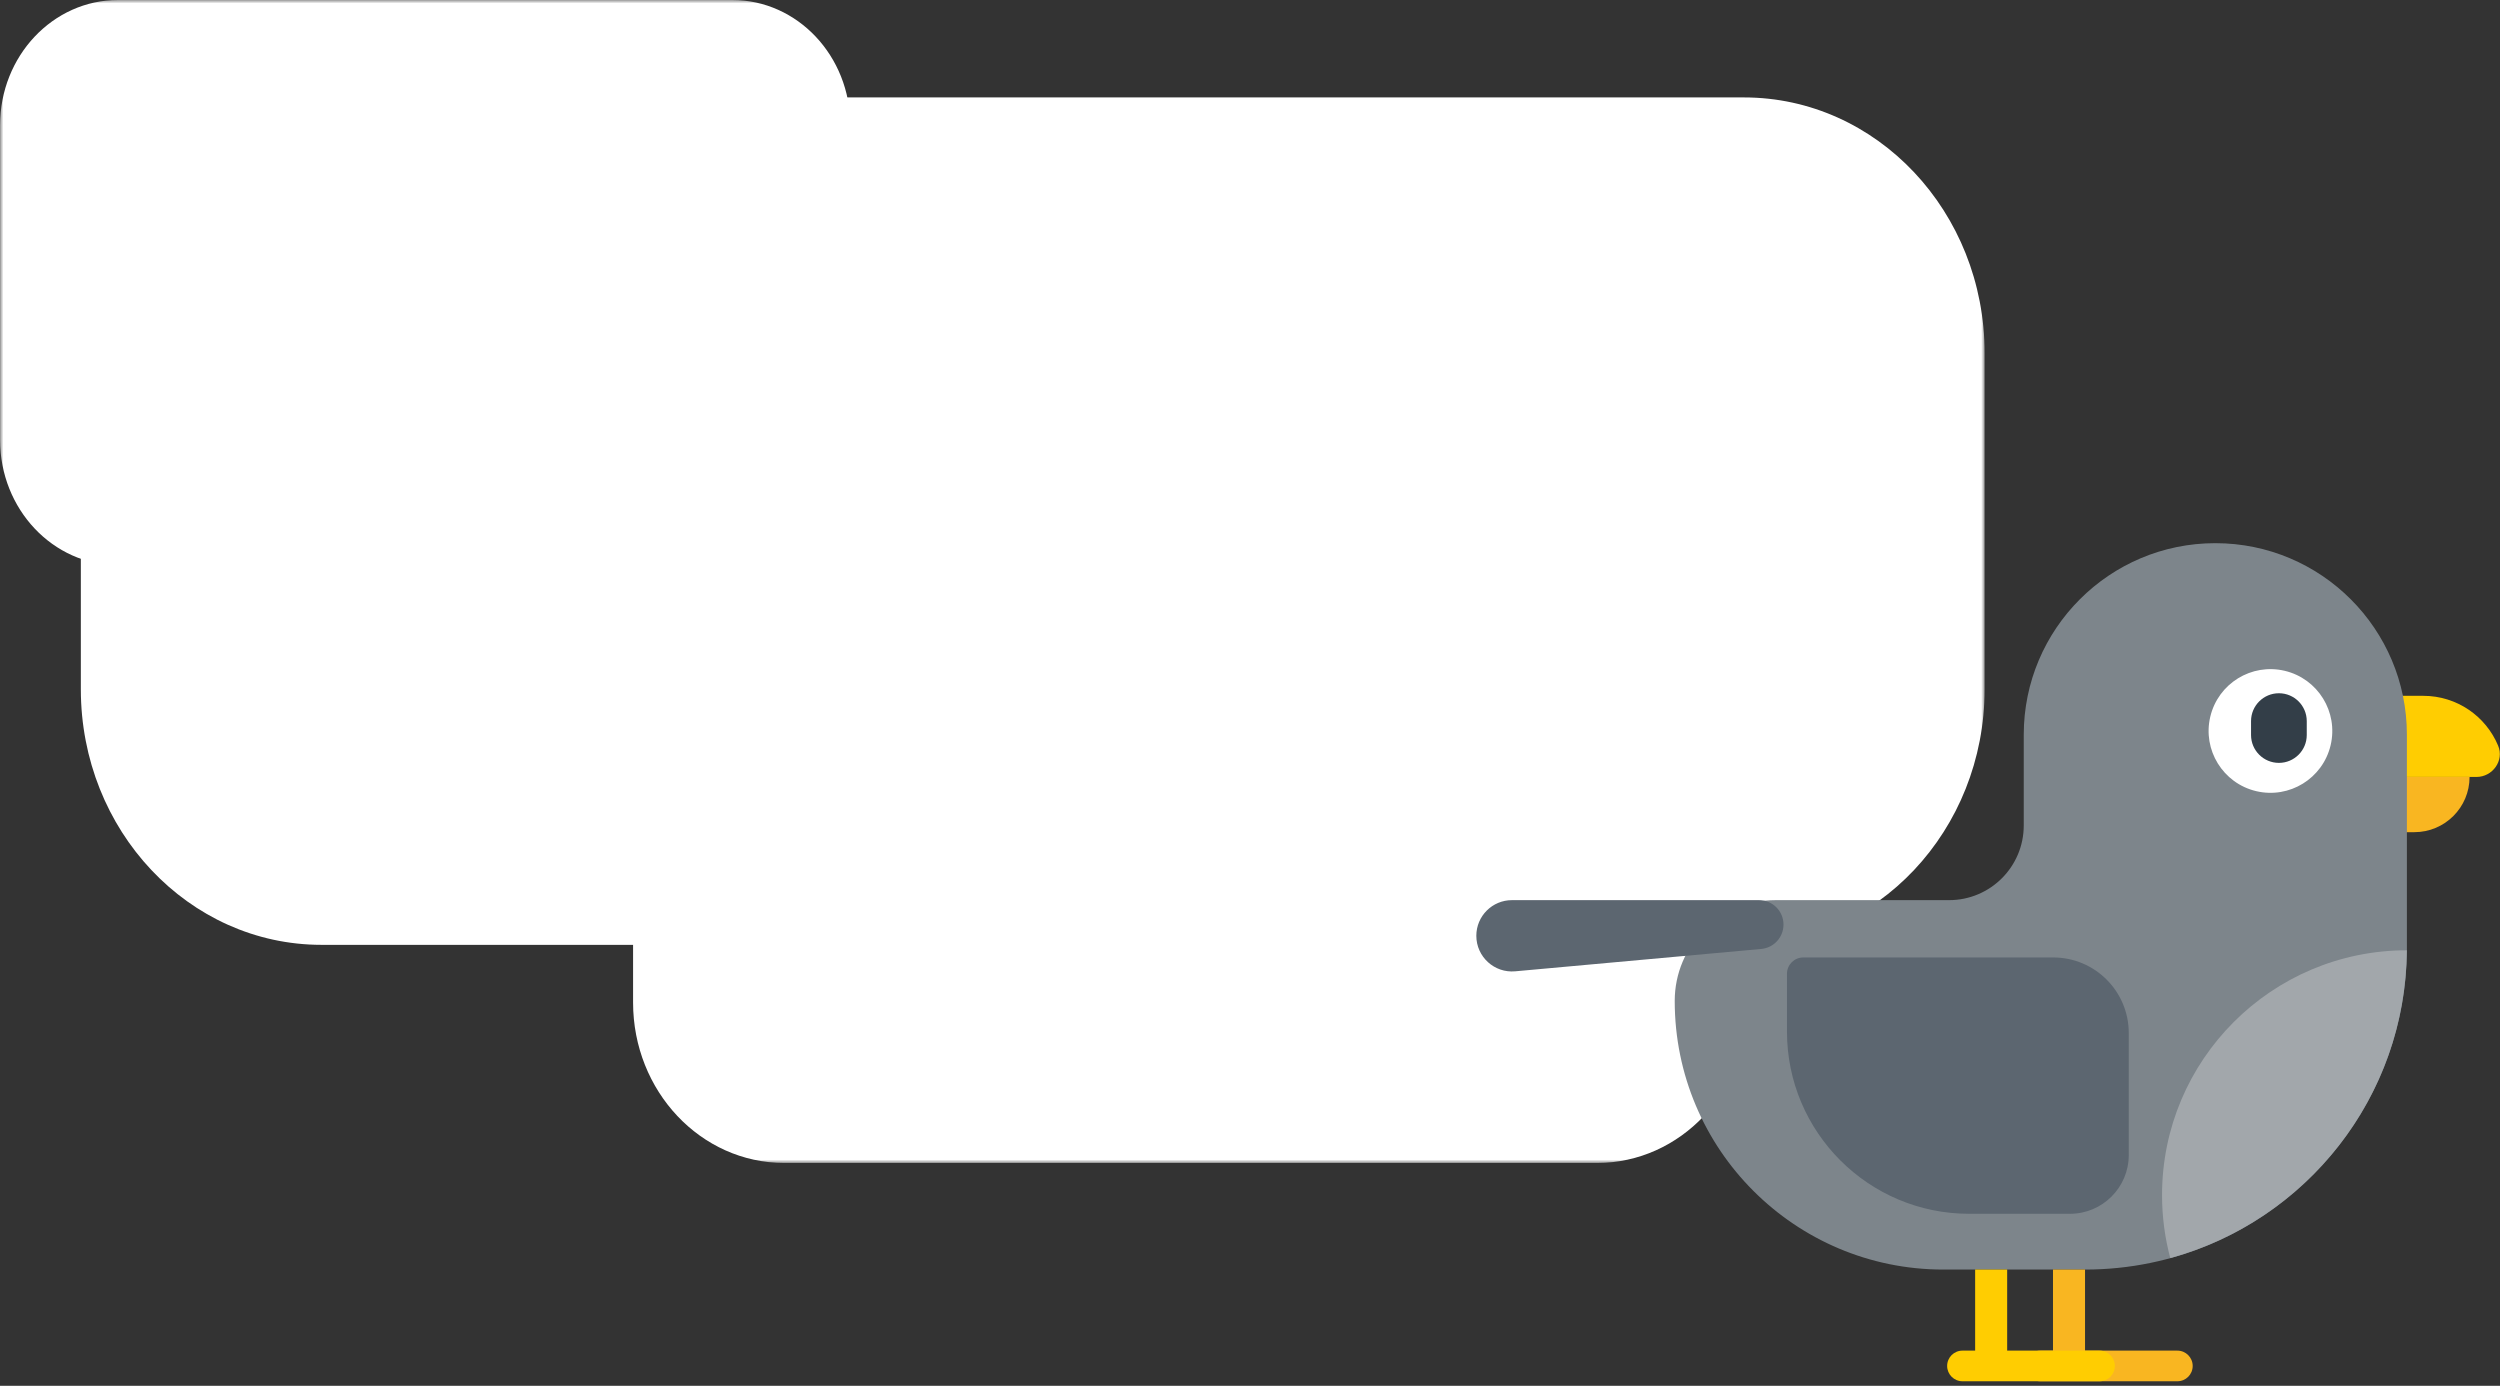 <svg xmlns="http://www.w3.org/2000/svg" width="359" height="199" viewBox="0 0 359 199" fill="none"><rect x="0" y="0" width="359" height="199" fill="#333333" stroke="none"/><mask id="mask0_2107_1308" style="mask-type:luminance" maskUnits="userSpaceOnUse" x="0" y="0" width="285" height="167"><path d="M285 0H0V167H285V0Z" fill="white"></path></mask><g mask="url(#mask0_2107_1308)"><path d="M46.179 135.68H250.419C269.509 135.68 284.989 119.25 284.989 98.99V50.68C284.989 30.42 269.509 13.99 250.419 13.99H46.179C27.089 13.99 11.609 30.42 11.609 50.68V98.99C11.609 119.25 27.089 135.68 46.179 135.68Z" fill="white"></path><path d="M112.62 167H229.34C241.33 167 251.05 156.68 251.05 143.96V88.42C251.05 75.69 241.33 65.38 229.34 65.38H112.62C100.63 65.38 90.91 75.7 90.91 88.42V143.96C90.91 156.69 100.63 167 112.62 167Z" fill="white"></path><path d="M16.95 81.17H105.16C114.52 81.17 122.1 73.12 122.1 63.19V17.98C122.1 8.05 114.52 0 105.16 0H16.95C7.6 0 0.01 8.05 0.01 17.98V63.18C0.01 73.11 7.6 81.16 16.95 81.16V81.17Z" fill="white"></path></g><g clip-path="url(#clip0_2107_1308)"><path d="M347.98 99.92C352.82 99.92 356.98 102.87 358.73 107.08C359.63 109.22 357.94 111.57 355.62 111.57H343.96V99.92H347.97H347.98Z" fill="#FFCD01"></path><path d="M346.7 119.5C351.08 119.5 354.63 115.95 354.63 111.57H343.97V119.5H346.7Z" fill="#F9B621"></path><path d="M290.61 118.53V105.51C290.61 90.32 302.93 78 318.12 78C333.31 78 345.63 90.32 345.63 105.51V136.1C345.63 161.62 324.94 182.31 299.42 182.31H279.06C257.76 182.31 240.49 165.04 240.49 143.74C240.49 135.74 246.97 129.26 254.97 129.26H279.89C285.81 129.26 290.61 124.46 290.61 118.54V118.53Z" fill="#7D858B"></path><path d="M334.678 107.016C335.808 102.244 332.856 97.458 328.084 96.328C323.312 95.197 318.527 98.149 317.396 102.921C316.265 107.693 319.217 112.478 323.989 113.609C328.762 114.74 333.547 111.788 334.678 107.016Z" fill="white"></path><path d="M297.26 174.3H282.77C268.33 174.3 256.61 162.58 256.61 148.14V139.83C256.61 138.54 257.66 137.49 258.95 137.49H294.84C300.83 137.49 305.69 142.35 305.69 148.34V165.86C305.69 170.52 301.91 174.3 297.25 174.3H297.26Z" fill="#5C6670"></path><path d="M293 193.95H294.81V182.31H299.41V193.95H312.67C313.88 193.95 314.87 194.93 314.87 196.15C314.87 197.37 313.89 198.35 312.67 198.35H292.99C291.78 198.35 290.79 197.37 290.79 196.15C290.79 194.93 291.77 193.95 292.99 193.95H293Z" fill="#F9B621"></path><path d="M281.82 193.95H283.63V182.31H288.23V193.95H301.49C302.7 193.95 303.69 194.93 303.69 196.15C303.69 197.37 302.71 198.35 301.49 198.35H281.81C280.6 198.35 279.61 197.37 279.61 196.15C279.61 194.93 280.59 193.95 281.81 193.95H281.82Z" fill="#FFCD01"></path><path d="M217.59 139.48L252.91 136.27C254.72 136.11 256.11 134.59 256.11 132.77C256.11 130.83 254.54 129.26 252.6 129.26H217.12C214.29 129.26 212 131.55 212 134.38C212 137.39 214.59 139.76 217.59 139.48Z" fill="#5C6670"></path><path d="M345.62 136.46C345.46 157.59 331.12 175.33 311.65 180.66C310.88 177.77 310.47 174.74 310.47 171.62C310.47 152.21 326.21 136.47 345.62 136.46Z" fill="#A2A7AB"></path><path d="M331.25 103.55C331.25 101.341 329.459 99.55 327.25 99.55C325.041 99.55 323.25 101.341 323.25 103.55V105.55C323.25 107.759 325.041 109.55 327.25 109.55C329.459 109.55 331.25 107.759 331.25 105.55V103.55Z" fill="#333E48"></path></g><defs><clipPath id="clip0_2107_1308"><rect width="146.98" height="120.35" fill="white" transform="translate(212 78)"></rect></clipPath></defs></svg>